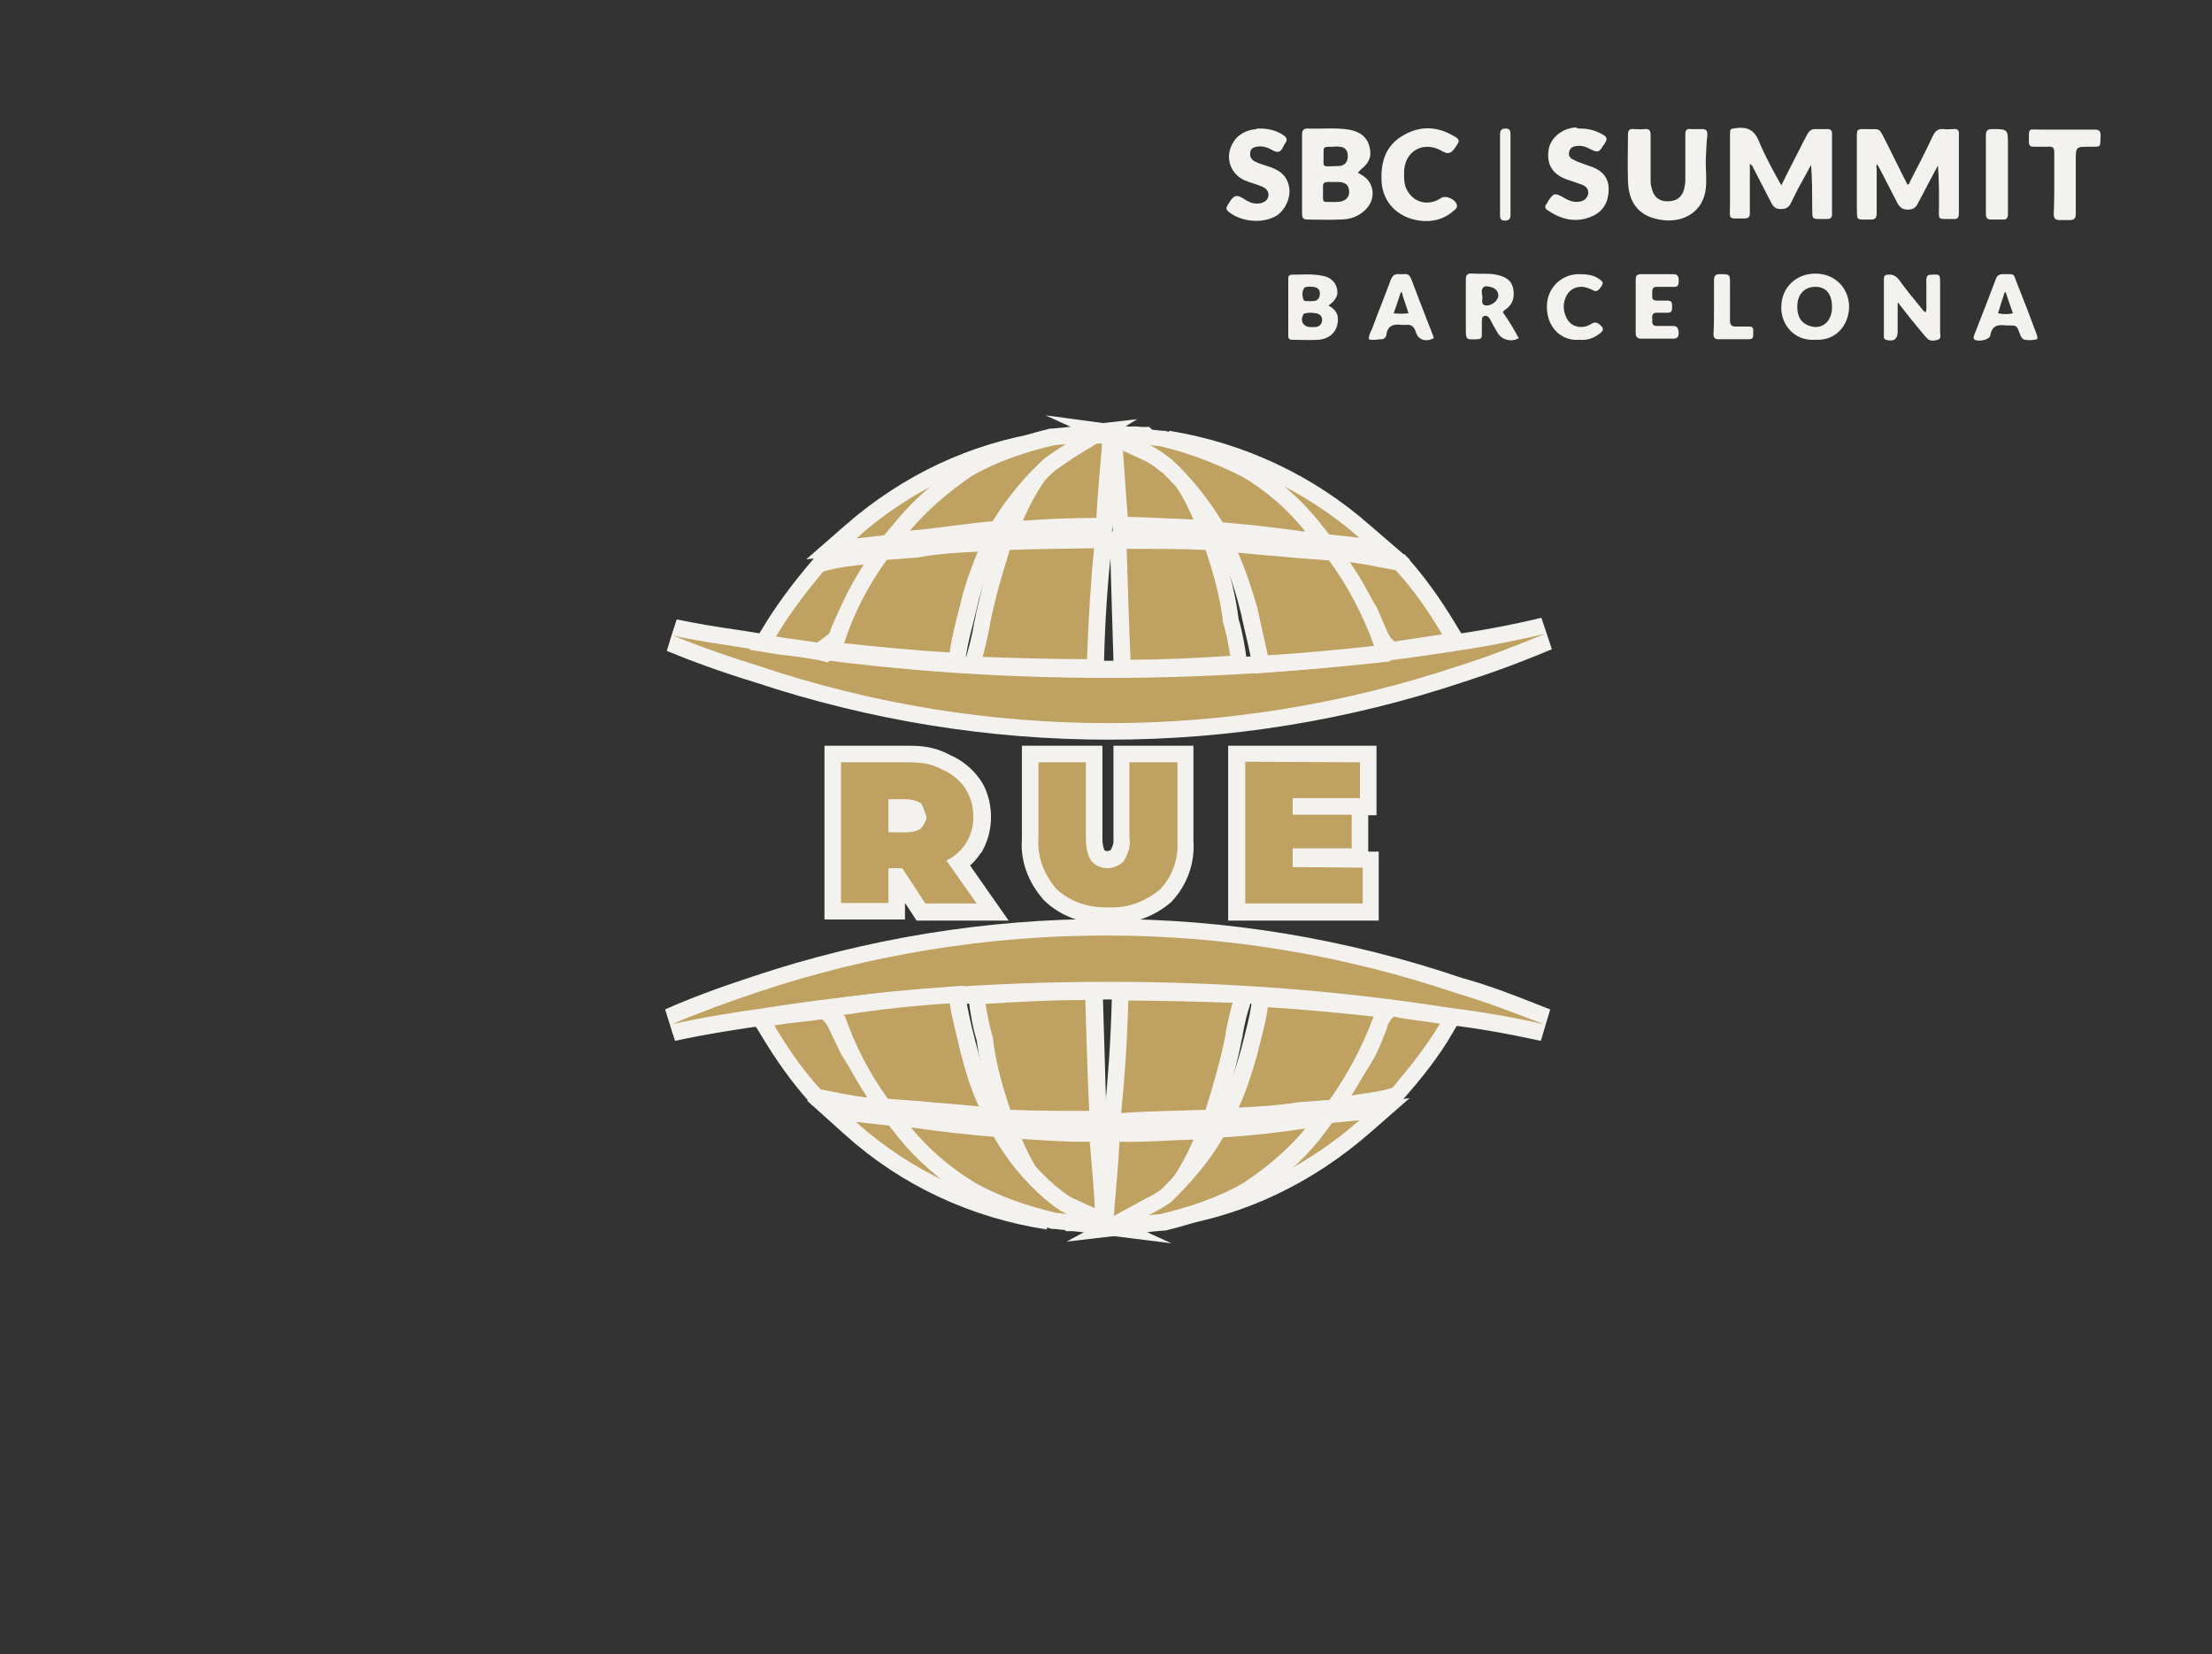 <?xml version="1.0" encoding="UTF-8"?>
<svg xmlns="http://www.w3.org/2000/svg" xmlns:xlink="http://www.w3.org/1999/xlink" version="1.1" id="Layer_1" x="0px" y="0px" viewBox="0 0 401.1 299.9" style="enable-background:new 0 0 401.1 299.9;" xml:space="preserve">
<rect x="0" y="0" width="401.1" height="299.9" fill="#333333" stroke="none"/>
<style type="text/css">
	.st0{fill:#BFA161;}
	.st1{fill:#F3F2EF;}
	.st2{fill:#BCBCB9;}
</style>
<g>
	<g>
		<g>
			<path class="st0" d="M201.1,132.5c-21.7,0-43.2-3.5-63.8-10.4c-6.1-1.9-11.3-3.8-15.9-5.7l0.9-2.8c3.4,0.8,7,1.3,10.5,1.9     c2.2,0.3,4.5,0.7,6.7,1.1c19.8,3.1,39.9,4.6,61.5,4.6c20.7,0,41.4-1.6,61.5-4.6c6.1-0.8,11.9-1.9,17.3-3.2l0.9,2.8     c-6.1,2.5-11.1,4.4-16.1,5.9C244.2,129.1,222.8,132.5,201.1,132.5z"></path>
			<path class="st1" d="M280.2,114.9c-5.4,2.2-10.5,4.2-15.9,5.9c-20.5,6.8-41.8,10.3-63.2,10.3s-42.7-3.4-63.3-10.3     c-5.2-1.6-10.7-3.5-15.8-5.6c5.6,1.3,11.6,1.9,17.2,3c20.4,3.2,40.9,4.7,61.8,4.7c20.6,0,41.2-1.5,61.8-4.7     C268.4,117.4,274.3,116.3,280.2,114.9 M279.5,112c-5.4,1.3-11.2,2.4-17.1,3.2l0,0l0,0c-20.1,3.1-40.7,4.6-61.3,4.6     c-21.5,0-41.5-1.5-61.3-4.6c-2.2-0.4-4.5-0.8-6.7-1.1c-3.5-0.5-7-1.1-10.4-1.8l-1.8,5.7c4.6,1.9,9.8,3.8,16,5.7     c20.8,6.9,42.4,10.4,64.2,10.4s43.4-3.5,64.1-10.4c5-1.6,10-3.4,16.2-6L279.5,112L279.5,112z"></path>
		</g>
	</g>
	<g>
		<g>
			<path class="st0" d="M154.3,96.4c10-8.8,22.2-14.6,35.3-16.5l0.5,3c-7.3,1.5-13.9,4.2-19.6,8.1c-2.6,1.6-5.2,4-7.8,6.9l-0.4,0.4     l-11.6,1.2L154.3,96.4z"></path>
			<path class="st1" d="M189.8,81.3c-7.1,1.5-14,4.2-20.1,8.4c-3,1.9-5.7,4.4-8.1,7.2l-6.3,0.7C165,88.9,177,83.2,189.8,81.3      M189.4,78.3c-13.4,2-25.8,7.9-36.1,16.9l-7.1,6.2l9.4-1l6.3-0.7l1.2-0.1l0.8-0.9c2.5-2.8,5-5.1,7.5-6.6l0,0l0,0     c5.6-3.8,12-6.5,19-7.9L189.4,78.3L189.4,78.3z"></path>
		</g>
	</g>
	<g>
		<g>
			<path class="st0" d="M184,93.8c2.2-5.2,5.4-10,9.6-14.2l0.4-0.4h0.6c0.8,0,1.6-0.1,2.4-0.1c0.9-0.1,1.8-0.1,2.7-0.1h1.5v1.5     c0,0.8-0.1,2.2-0.3,4.2c-0.2,2.3-0.5,5.5-0.7,9.4l-0.1,1.4h-1.8c-4.4,0-8.7,0.2-12.8,0.5l-2.4,0.1L184,93.8z"></path>
			<path class="st1" d="M199.8,80.4c0,1.7-0.6,6.3-1,13.5h-0.4c-4.4,0-8.8,0.2-12.9,0.5c2.1-5.1,5.3-9.7,9.3-13.7     C196.4,80.6,198.1,80.4,199.8,80.4 M202.8,77.4h-3c-1,0-1.9,0.1-2.8,0.1c-0.8,0.1-1.6,0.1-2.3,0.1h-1.2l-0.9,0.9     c-4.3,4.3-7.7,9.3-9.9,14.7l-1.8,4.4l4.8-0.3c4.1-0.2,8.4-0.5,12.7-0.5h0.4h2.8l0.2-2.8c0.2-3.9,0.5-7,0.7-9.3     c0.2-2.1,0.3-3.4,0.3-4.3V77.4L202.8,77.4z"></path>
		</g>
	</g>
	<g>
		<g>
			<path class="st0" d="M163.9,95.3c2.9-3.5,6.6-6.8,11.5-10.2l0.1-0.1c4.1-2.4,9-4.2,15.4-5.8h0.1l8.9-1l-5.7,3.5     c-1.1,0.7-2.6,1.6-3.8,2.6c-3.5,3.2-6.5,6.9-8.9,10.9l-0.4,0.7l-0.8,0.1c-2.5,0.2-5,0.5-7.5,0.9c-2.5,0.3-5,0.6-7.4,0.8l-3.6,0.3     L163.9,95.3z"></path>
			<path class="st1" d="M193.3,80.5c-1.3,0.8-2.7,1.7-4,2.7c-3.6,3.3-6.8,7.2-9.3,11.3c-4.9,0.4-10.1,1.3-15,1.7     c3.2-3.8,7-7,11.2-9.9c4.7-2.7,9.9-4.4,15-5.6L193.3,80.5 M206.2,76l-13.3,1.5l-2.1,0.2h-0.2h-0.2c-6.5,1.6-11.5,3.5-15.7,5.9     l-0.1,0.1l-0.1,0.1c-4.9,3.4-8.8,6.8-11.8,10.4l-4.6,5.5l7.1-0.6c2.5-0.2,5-0.5,7.5-0.9c2.5-0.3,5-0.6,7.5-0.8l1.5-0.1l0.8-1.3     c2.3-3.9,5.2-7.4,8.7-10.6c1.2-0.9,2.6-1.8,3.6-2.5L206.2,76L206.2,76z"></path>
		</g>
	</g>
	<g>
		<g>
			<path class="st0" d="M148.8,118.2c-1.7-0.4-3.6-0.6-5.3-0.9c-1-0.1-2-0.3-2.9-0.4l-2.2-0.3l1.1-1.9c2.3-3.9,5.3-8,8.8-12l0.3-0.3     l0.4-0.1c2.2-0.7,4.9-1.2,8.3-1.5l2.9-0.3l-1.7,3l-0.8,1.1c-1.4,2.1-2.8,4.1-3.8,6.1c-0.2,0.3-0.3,0.7-0.5,1.1     c-0.5,1-1,2.1-1.4,3.4c-0.4,1-1.1,2-1.7,2.6l-0.6,0.6L148.8,118.2z"></path>
			<path class="st1" d="M157.4,102.3l-0.2,0.4c-1.7,2.5-3.4,4.8-4.7,7.3c-0.7,1.5-1.5,2.9-2.1,4.8c-0.2,0.7-0.8,1.5-1.3,1.9     c-2.7-0.6-5.6-0.8-8.4-1.3c2.5-4.2,5.5-8.1,8.6-11.8C151.8,102.9,154.7,102.5,157.4,102.3 M162.8,98.8l-5.7,0.5     c-3.6,0.3-6.4,0.8-8.7,1.6l-0.8,0.3l-0.5,0.6c-3.5,4.1-6.5,8.2-8.9,12.2l-2.3,3.8l4.4,0.7c1,0.2,2,0.3,3,0.4     c1.8,0.2,3.6,0.5,5.2,0.8l1.6,0.4l1.2-1.2c0.7-0.7,1.6-1.9,2-3v-0.1v-0.1c0.3-1.1,0.8-2.1,1.3-3.1c0.2-0.4,0.4-0.8,0.6-1.2     c1-1.9,2.3-3.9,3.7-5.9l0.7-1.1l0.1-0.1l0.1-0.1l0.2-0.4L162.8,98.8L162.8,98.8z"></path>
		</g>
	</g>
	<g>
		<g>
			<path class="st0" d="M172.1,119.8c-5.7-0.4-12-0.9-19.2-1.7l-3.8-0.4l2.8-2.1c1.7-5,4.3-10.2,7.7-15l0.4-0.6h0.7     c1.5-0.1,2.8-0.2,3.8-0.3c0.8-0.1,1.3-0.1,1.6-0.1c3.2-0.5,6.4-0.7,9.6-0.9l3.8-0.3l-0.9,2.2c-1.5,3.8-2.5,6.9-3.1,9.4     c-0.2,0.7-0.3,1.4-0.5,2c-0.5,2.1-1.1,4.3-1.4,6.5l-0.2,1.4L172.1,119.8z"></path>
			<path class="st1" d="M177.3,100c-1.3,3.2-2.5,6.5-3.2,9.7c-0.7,2.7-1.5,5.6-1.9,8.6c-6.4-0.4-12.8-1-19.2-1.7     c0.2-0.2,0.2-0.2,0.2-0.4c1.7-5.2,4.4-10.3,7.6-14.7c2.7-0.2,5-0.4,5.5-0.4C169.9,100.4,173.6,100.2,177.3,100 M181.8,96.7     L177,97l-1.4,0.1c-3.1,0.2-6.4,0.4-9.6,0.9c-0.3,0-0.7,0.1-1.6,0.1c-1,0.1-2.3,0.2-3.8,0.3l-1.4,0.1l-0.8,1.2     c-3.4,4.8-6.1,9.9-7.8,15l-5.5,4.1l7.6,0.8c7.3,0.8,13.6,1.3,19.3,1.7l2.8,0.2l0.4-2.8c0.3-2.1,0.9-4.3,1.4-6.3     c0.2-0.7,0.3-1.3,0.5-2l0,0l0,0c0.5-2.5,1.5-5.5,3-9.2L181.8,96.7L181.8,96.7z"></path>
		</g>
	</g>
	<g>
		<g>
			<path class="st0" d="M216.3,95.8c-1.1,0-2.2-0.1-3.2-0.2c-3-0.1-5.8-0.3-8.6-0.3h-1.4l-0.1-1.4c-0.1-1.7-0.3-3.4-0.4-5.1     c-0.2-2.9-0.4-5.5-0.7-8.3l-0.2-1.6h1.7c0.6,0,1.3,0.1,1.9,0.1c0.6,0.1,1.2,0.1,1.8,0.1h0.6l0.4,0.4c4.1,4.1,7.5,9.1,9.6,14.2     l0.9,2.2L216.3,95.8z"></path>
			<path class="st1" d="M203.5,80.3c1.2,0,2.4,0.2,3.6,0.2c3.8,3.8,7.2,8.6,9.3,13.7c-4.1-0.2-8.1-0.4-11.9-0.5     C204.1,89.2,203.9,84.8,203.5,80.3 M203.5,77.3h-3.3l0.3,3.3c0.3,2.7,0.5,5.4,0.7,8.3c0.1,1.7,0.2,3.4,0.4,5.1l0.2,2.7h2.7     c2.7,0,5.5,0.2,8.5,0.3c1.1,0.1,2.2,0.1,3.3,0.2l4.7,0.2l-1.8-4.4c-2.2-5.2-5.7-10.5-9.9-14.7l-0.9-0.9h-1.2     c-0.5,0-1-0.1-1.6-0.1C204.8,77.4,204.2,77.3,203.5,77.3L203.5,77.3z"></path>
		</g>
	</g>
	<g>
		<g>
			<path class="st0" d="M251.9,117.4c-0.8-0.6-1.4-1.4-1.8-2.4c-0.3-0.7-0.6-1.5-1-2.2c-0.3-0.7-0.6-1.4-0.9-2.1     c-1.5-2.5-2.9-4.7-4.5-7.1c-0.6-0.7-0.6-1.4-0.6-1.8v-1.7l1.7,0.3c1.9,0.3,3.8,0.6,5.6,1c1,0.2,1.9,0.3,2.8,0.5l0.5,0.1l0.3,0.4     c3,3.3,5.6,6.9,8.5,11.8l1.1,1.9l-11.4,1.7L251.9,117.4z"></path>
			<path class="st1" d="M244.7,101.9c2.9,0.4,5.9,1,8.4,1.5c3.3,3.6,5.9,7.4,8.4,11.6l-8.6,1.3c-0.6-0.4-1-1-1.3-1.7     c-0.7-1.5-1.3-3-1.9-4.4c-1.5-2.5-3-4.8-4.7-7.3C244.7,102.5,244.7,102.1,244.7,101.9 M241.7,98.4v3.5c0,0.4,0,1.6,0.9,2.7     c1.6,2.3,2.9,4.5,4.4,6.9c0.3,0.7,0.6,1.3,0.9,2c0.3,0.7,0.6,1.5,1,2.2c0.5,1.2,1.3,2.3,2.3,3l1,0.7l1.2-0.2l8.6-1.3l4.4-0.7     l-2.3-3.8c-3-5-5.7-8.7-8.7-12.1l-0.7-0.8l-1-0.2c-0.9-0.1-1.8-0.3-2.7-0.5c-1.8-0.3-3.8-0.7-5.7-1L241.7,98.4L241.7,98.4z"></path>
		</g>
	</g>
	<g>
		<g>
			<path class="st0" d="M239.5,98.3l-0.4-0.4c-2.8-3-5.3-5.3-7.8-6.9c-6.3-4.2-13.1-7-20.1-8.4l0.5-3c13.3,2.2,25.7,8,35.8,16.8     l3.6,3.1L239.5,98.3z"></path>
			<path class="st1" d="M211.5,81.1c13,2.1,25.2,7.8,35,16.4l-6.3-0.7c-2.5-2.7-5.2-5.3-8.1-7.2C225.8,85.5,218.9,82.5,211.5,81.1      M212,78.1l-1.1,5.9c6.8,1.4,13.4,4.1,19.5,8.2c2.4,1.6,4.9,3.7,7.6,6.7l0.8,0.8l1.1,0.1l6.3,0.7l9.5,1l-7.2-6.2     C238.2,86.2,225.6,80.3,212,78.1L212,78.1z"></path>
		</g>
	</g>
	<g>
		<g>
			<path class="st0" d="M236.6,97.9c-5.2-0.7-10.4-1.3-14.9-1.7l-0.8-0.1l-0.4-0.6c-2.5-4.1-5.4-7.7-8.8-11     c-0.3-0.2-0.6-0.4-0.8-0.6c-1-0.8-2-1.5-3-1.9l-8.9-4.1l11.7,1.5h0.1c5.3,1.3,10.6,3.3,15.3,5.8c4.7,2.9,8.7,6.4,11.8,10.3     l2.3,2.9L236.6,97.9z"></path>
			<path class="st1" d="M208.5,80.7l1.9,0.2c5.1,1.2,10.3,3.2,15,5.6c4.2,2.5,8.2,5.9,11.3,9.9c-4.9-0.7-10.1-1.3-15-1.7     c-2.7-4.4-5.7-8.1-9.1-11.3C211.3,82.4,210,81.4,208.5,80.7 M189.6,75.3l17.7,8.1c0.9,0.4,1.8,1,2.8,1.8c0.2,0.2,0.5,0.4,0.7,0.5     c3.2,3.1,6,6.6,8.5,10.6l0.8,1.3l1.5,0.1c4.5,0.4,9.6,1,14.8,1.7l7.4,1l-4.6-5.8c-3.2-4-7.4-7.7-12.1-10.6H227h-0.1     c-4.8-2.6-10.3-4.6-15.7-5.9H211h-0.2l-1.9-0.2L189.6,75.3L189.6,75.3z"></path>
		</g>
	</g>
	<g>
		<g>
			<path class="st0" d="M203.5,121.1l-0.1-1.4c-0.1-3.2-0.2-6.5-0.3-9.8c-0.1-3.5-0.2-6.9-0.3-10.3l-0.1-1.6h1.6c5,0,9.7,0,14.4,0.2     l1,0.1l0.3,1c1.8,5.3,2.8,9.4,3.3,13.4c0.4,1.2,1,3.8,1.3,6l0.2,1.6l-1.6,0.1c-6.6,0.5-12.4,0.7-18.2,0.7L203.5,121.1     L203.5,121.1z"></path>
			<path class="st1" d="M204.3,99.5c5,0,9.6,0,14.3,0.2c1.5,4.4,2.7,8.8,3.2,13.3c0.2,0.4,0.8,2.9,1.3,5.9c-6.1,0.4-12,0.7-18.1,0.7     C204.7,112.9,204.5,106,204.3,99.5 M204.3,96.5h-3.1l0.1,3.1c0.1,3.4,0.2,6.8,0.3,10.3c0.1,3.3,0.2,6.6,0.3,9.8l0.1,2.9h2.9     c5.9,0,11.7-0.2,18.3-0.7l3.2-0.2l-0.5-3.2c0-0.2-0.6-4.1-1.3-6.2c-0.5-4.1-1.5-8.3-3.3-13.6l-0.7-1.9l-2-0.1     C214,96.5,209.3,96.5,204.3,96.5L204.3,96.5z"></path>
		</g>
	</g>
	<g>
		<g>
			<path class="st0" d="M197.2,121c-5.4,0-11.4-0.1-19-0.4l-1.9-0.1l0.5-1.8c0.8-3,1.2-5.2,1.2-5.5v-0.1v-0.2     c0.8-4.1,2-8.5,3.7-13.6l0.3-1h1c3.4-0.2,6.8-0.2,10.3-0.3c1.7,0,3.3-0.1,5-0.1h1.7l-0.2,1.7c-0.6,5.5-1,12.2-1.3,20v1.5     L197.2,121L197.2,121z"></path>
			<path class="st1" d="M198.4,99.4c-0.6,5.6-1,12.5-1.3,20.1c-6.1,0-12.6-0.2-18.9-0.4c0.8-3.2,1.3-5.5,1.3-5.9     c0.9-4.6,2.2-9,3.6-13.5C188.2,99.5,193.2,99.5,198.4,99.4 M201.8,96.3l-3.4,0.1c-1.7,0-3.4,0.1-5,0.1c-3.4,0.1-6.8,0.1-10.3,0.3     l-2.1,0.1l-0.6,2c-1.7,5.2-2.9,9.6-3.7,13.8l-0.1,0.3v0.2c-0.1,0.5-0.4,2.4-1.2,5.2l-1,3.6l3.8,0.1c7.6,0.3,13.6,0.4,19,0.4h2.9     l0.1-2.9c0.2-7.8,0.7-14.4,1.3-19.9L201.8,96.3L201.8,96.3z"></path>
		</g>
	</g>
	<g>
		<g>
			<path class="st0" d="M228.4,119.2c-0.2-1-0.4-1.9-0.6-2.9c-0.4-2-0.9-3.9-1.3-5.7c-0.7-2.8-1.8-6.4-3.3-9.8l-1.1-2.4l2.6,0.3     c1.5,0.1,2.9,0.3,4.4,0.4c2.1,0.2,4.3,0.4,6.5,0.6c0.5,0,1.5,0.1,3.1,0.2l3.1,0.3l0.4,0.6c3.6,5,6.3,10,8.3,15.7l0.1,0.2v1.9     l-1.3,0.1c-7.4,0.8-13.6,1.3-19.2,1.7l-1.3,0.1L228.4,119.2z"></path>
			<path class="st1" d="M224.5,100.2c3.6,0.4,7.3,0.6,11,1c0.6,0,2.5,0.2,5.5,0.4c3.2,4.4,5.9,9.3,8.1,15.3v0.2     c-6.4,0.7-12.8,1.3-19.2,1.7c-0.7-3-1.3-5.9-1.9-8.6C227,106.8,225.9,103.4,224.5,100.2 M219.6,96.7l2.2,4.8     c1.5,3.2,2.5,6.8,3.2,9.6c0.4,1.8,0.8,3.7,1.3,5.7c0.2,0.9,0.4,1.9,0.6,2.8l0.6,2.5l2.6-0.2c5.6-0.4,11.9-0.9,19.3-1.7l2.7-0.3     v-2.7V117v-0.5l-0.2-0.5c-2.1-5.8-4.7-10.9-8.5-16l-0.8-1.1l-1.4-0.1c-0.9-0.1-1.7-0.1-2.4-0.2c-1.7-0.1-2.6-0.2-3.1-0.2     c-2.2-0.2-4.4-0.4-6.5-0.6c-1.5-0.1-2.9-0.3-4.4-0.4L219.6,96.7L219.6,96.7z"></path>
		</g>
	</g>
	<g>
		<g>
			<path class="st0" d="M121.2,184.4c4.4-1.9,9.5-3.8,15.9-5.9c20.6-6.8,41.9-10.3,63.5-10.3c21.8,0,43.4,3.6,64.1,10.6     c4.6,1.3,9.2,3.1,14,5l1.8,0.7l-0.9,2.9c-5.6-1.3-11.5-2.3-17.1-2.9c-19.9-3.1-40-4.7-61.6-4.7c-21.1,0-41.3,1.5-61.8,4.7     c-4.8,0.7-11,1.6-17.1,3L121.2,184.4z"></path>
			<path class="st1" d="M200.6,169.6c21.5,0,43,3.5,63.6,10.5c5.2,1.5,10.3,3.5,15.8,5.6c-5.6-1.3-11.6-2.3-17.2-3     c-20.4-3.2-40.9-4.7-61.8-4.7s-41.4,1.5-62,4.7c-5.6,0.8-11.5,1.7-17.2,3c5.2-2.2,10.7-4.2,15.8-5.9     C158,173,179.3,169.6,200.6,169.6 M200.6,166.6L200.6,166.6c-21.7,0-43.3,3.5-64,10.4c-6.4,2.1-11.5,4-16,6l1.8,5.7     c6-1.3,12-2.2,17-2.9c20.4-3.1,40.6-4.6,61.6-4.6c21.5,0,41.5,1.5,61.3,4.6h0.1h0.1c5.5,0.6,11.3,1.7,16.9,2.9l1.7-5.7l-1.8-0.7     c-4.8-1.9-9.4-3.7-14.2-5C244.2,170.2,222.5,166.6,200.6,166.6L200.6,166.6z"></path>
		</g>
	</g>
	<g>
		<g>
			<path class="st0" d="M211.7,218c7.3-1.5,13.9-4.2,19.6-8.1c2.8-1.9,5.4-4.3,7.8-7.1l0.4-0.5l11.6-1.2l-3.5,3.1     c-10.2,9-22.5,14.8-35.3,16.8L211.7,218z"></path>
			<path class="st1" d="M246.5,203.1c-9.8,8.6-21.8,14.5-34.5,16.4c7.1-1.5,14-4.2,20.1-8.4c2.9-1.9,5.6-4.4,8.1-7.4L246.5,203.1      M255.6,199.1l-9.4,1l-6.3,0.7l-1.2,0.1l-0.8,0.9c-2.3,2.8-4.8,5-7.5,6.8c-5.6,3.8-12,6.5-19.1,7.9l1.1,5.9     c13.2-2,25.6-7.9,36.1-17.1L255.6,199.1L255.6,199.1z"></path>
		</g>
	</g>
	<g>
		<g>
			<path class="st0" d="M200.5,222v-1.5c0-0.8,0.1-2.2,0.3-4.2c0.2-2.3,0.5-5.5,0.7-9.4l0.1-1.4h1.8c2.7,0,5.4-0.1,8.1-0.3     c1.6-0.1,3.3-0.2,4.8-0.2l2.3-0.1l-0.9,2.1c-2.2,5.2-5.4,10-9.6,14.2l-0.4,0.4l-0.5,0.1c-1.8,0.3-3.6,0.3-5.3,0.3L200.5,222     L200.5,222z"></path>
			<path class="st1" d="M216.4,206.6c-2.1,5.1-5.3,9.7-9.3,13.7c-1.7,0.2-3.4,0.2-5.1,0.2c0-1.7,0.6-6.3,1-13.5h0.4     C207.9,207.1,212.3,206.7,216.4,206.6 M220.9,203.5l-4.6,0.1c-1.6,0-3.2,0.1-4.8,0.2c-2.6,0.1-5.3,0.3-8,0.3H203h-2.8l-0.2,2.8     c-0.2,3.9-0.5,7-0.7,9.3c-0.2,2.1-0.3,3.4-0.3,4.3v3h3c1.8,0,3.6,0,5.5-0.3l1-0.1l0.7-0.7c4.3-4.3,7.7-9.3,9.9-14.7L220.9,203.5     L220.9,203.5z"></path>
		</g>
	</g>
	<g>
		<g>
			<path class="st0" d="M207.6,219c0.3-0.2,0.6-0.3,0.9-0.5c1.1-0.6,2.1-1.1,3-1.8c3-2.9,6.4-6.5,9-11.2l0.4-0.7l0.8-0.1     c4.5-0.4,9.3-0.9,14.9-1.7l3.7-0.5l-2.3,2.9c-2.9,3.6-6.7,7-11.7,10.2c-4.2,2.4-9.1,4.3-15.4,5.8h-0.1l-9.9,1.1L207.6,219z"></path>
			<path class="st1" d="M236.7,204.6c-3.2,3.9-7.2,7.2-11.3,9.9c-4.7,2.7-9.9,4.4-15,5.6l-2.1,0.2c1.5-0.8,2.9-1.5,4.2-2.5     c3.6-3.6,6.8-7.2,9.3-11.6C226.9,205.9,231.9,205.3,236.7,204.6 M243.8,200.6l-7.4,1c-5.5,0.8-10.4,1.3-14.8,1.7l-1.6,0.1     l-0.8,1.4c-2.5,4.5-5.8,8-8.6,10.8c-0.8,0.6-1.6,1.1-2.7,1.6c-0.3,0.2-0.6,0.3-0.9,0.5l-13.6,7.4l15.4-1.8l2.1-0.2h0.2h0.2     c6.5-1.6,11.5-3.5,15.7-5.9h0.1h0.1c5.1-3.3,9-6.8,12-10.5L243.8,200.6L243.8,200.6z"></path>
		</g>
	</g>
	<g>
		<g>
			<path class="st0" d="M243.7,197.3l0.6-0.9c1.4-2.1,2.8-4.1,3.9-6.1c0.6-1.2,1.2-2.7,1.8-4.4c0.3-0.9,1.1-1.9,1.6-2.5l0.6-0.6     l0.8,0.2c1.7,0.4,3.6,0.6,5.3,0.9c1,0.1,2,0.3,2.9,0.4l2.2,0.3l-1.1,1.9c-2.7,4.6-5.9,8.5-8.8,11.8l-0.3,0.3l-0.4,0.1     c-1.9,0.6-4.1,0.9-6.2,1.2c-0.7,0.1-1.4,0.2-2,0.3l-4.5,0.7L243.7,197.3z"></path>
			<path class="st1" d="M252.7,184.3c2.7,0.6,5.6,0.8,8.4,1.3c-2.5,4.2-5.5,7.9-8.6,11.6c-2.4,0.8-5.3,1-8,1.5l0.4-0.4     c1.7-2.5,3.4-4.8,4.7-7.3c0.7-1.5,1.3-3,1.9-4.6C251.6,185.6,252.2,184.8,252.7,184.3 M251.7,181.1l-1.2,1.2     c-0.7,0.7-1.6,1.9-2,3c-0.6,1.7-1.2,3.1-1.8,4.3c-1,1.9-2.3,3.9-3.7,5.9l-0.6,0.8l-0.2,0.2l-6.5,6.5l9.1-1.4     c0.7-0.1,1.3-0.2,2-0.3c2.2-0.3,4.4-0.6,6.5-1.3l0.8-0.3l0.5-0.6c2.9-3.3,6.2-7.3,8.9-12l2.2-3.8l-4.4-0.7c-1-0.2-2-0.3-3-0.4     c-1.8-0.2-3.6-0.5-5.2-0.8L251.7,181.1L251.7,181.1z"></path>
		</g>
	</g>
	<g>
		<g>
			<path class="st0" d="M223.2,200.3c1.4-3.1,2.4-6.4,3.3-9.5c0.1-0.6,0.3-1.2,0.5-1.9c0.5-2.1,1.1-4.3,1.4-6.5l0.2-1.4l1.4,0.1     c5.7,0.4,12,0.9,19.2,1.7l2.3,0.2l-1.3,2.3c-2,5.2-4.7,10.4-8,15l-0.4,0.6h-0.7c-1.5,0.1-2.8,0.2-3.8,0.3     c-0.8,0.1-1.3,0.1-1.6,0.1c-3.2,0.5-6.4,0.7-9.6,0.9l-3.9,0.3L223.2,200.3z"></path>
			<path class="st1" d="M229.9,182.6c6.4,0.4,12.8,1,19.2,1.7l-0.2,0.4c-1.9,5.2-4.7,10.3-7.8,14.7c-2.7,0.2-5,0.4-5.5,0.4     c-3.6,0.6-7.3,0.8-11,1c1.5-3.2,2.5-6.6,3.4-9.7C228.6,188.5,229.5,185.6,229.9,182.6 M227.3,179.4l-0.4,2.8     c-0.3,2.1-0.9,4.3-1.4,6.3c-0.2,0.6-0.3,1.3-0.5,1.9c-0.9,3.2-1.9,6.3-3.2,9.2l-2.1,4.6l5-0.3l1.4-0.1c3.1-0.2,6.4-0.4,9.6-0.9     c0.3,0,0.7-0.1,1.6-0.1c1-0.1,2.3-0.2,3.8-0.3l1.4-0.1l0.8-1.2c3.3-4.6,6.1-9.9,8.1-15.2l0.1-0.2l2.3-4l-4.6-0.5     c-7.3-0.8-13.6-1.3-19.3-1.7L227.3,179.4L227.3,179.4z"></path>
		</g>
	</g>
	<g>
		<g>
			<path class="st0" d="M198.5,221.9c-0.9,0-1.6-0.1-2.3-0.1c-0.6-0.1-1.1-0.1-1.7-0.1h-0.6l-0.4-0.4c-4.1-4.1-7.5-9.1-9.6-14.2     l-0.9-2.2l2.4,0.1c0.9,0,1.7,0.1,2.6,0.2c2.7,0.2,5.5,0.3,8,0.3c0.5,0,1,0,1.5,0h1.4l0.1,1.4c0.1,1.4,0.2,2.7,0.3,4     c0.3,3.3,0.5,6.3,0.7,9.5l0.1,1.6h-1.6V221.9z"></path>
			<path class="st1" d="M185.3,206.5c3.6,0.2,7.3,0.5,10.7,0.5c0.5,0,1.1,0,1.6,0c0.4,4.6,0.8,9,1,13.5c-1.5,0-2.7-0.2-4-0.2     C190.7,216.4,187.4,211.6,185.3,206.5 M180.7,203.2l1.8,4.4c2.2,5.2,5.7,10.5,9.9,14.7l0.9,0.9h1.2c0.5,0,1,0,1.5,0.1     c0.7,0.1,1.5,0.1,2.5,0.1h3.2l-0.2-3.2c-0.2-3.2-0.4-6.3-0.7-9.5c-0.1-1.3-0.2-2.7-0.3-4l-0.2-2.9l-2.9,0.1c-0.5,0-1,0-1.5,0     c-2.5,0-5.1-0.2-7.9-0.3c-0.9-0.1-1.7-0.1-2.6-0.2L180.7,203.2L180.7,203.2z"></path>
		</g>
	</g>
	<g>
		<g>
			<path class="st0" d="M156.9,200.6c-1.9-0.3-3.8-0.6-5.6-1c-1-0.2-1.9-0.3-2.8-0.5L148,199l-0.3-0.4c-3-3.3-5.6-6.9-8.5-11.8     l-1.1-1.8l2.1-0.4c1.9-0.4,3.8-0.6,5.7-0.9c1-0.1,2-0.3,3-0.4l0.6-0.1l0.5,0.3c0.8,0.6,1.4,1.4,1.8,2.4c0.3,0.7,0.7,1.4,1,2.1     c0.4,0.7,0.7,1.5,1,2.2c1.5,2.5,2.9,4.8,4.6,7.2l0.3,0.4v0.5c0,0.2,0,0.4,0,0.6l0.3,2L156.9,200.6z"></path>
			<path class="st1" d="M149,184.8c0.6,0.4,1,1,1.3,1.7c0.7,1.5,1.5,3,2.1,4.4c1.5,2.5,3,4.8,4.7,7.3c0,0.2,0,0.5,0.1,0.8     c-2.9-0.4-5.9-1-8.4-1.5c-3.3-3.6-5.9-7.4-8.4-11.6C143.4,185.4,146.3,185.2,149,184.8 M149.8,181.6l-1.2,0.2     c-1,0.1-1.9,0.3-3,0.4c-1.9,0.2-3.8,0.5-5.8,0.9l-4.1,0.8l2.2,3.6c3,5,5.7,8.7,8.7,12.1l0.7,0.8l1,0.2c0.9,0.1,1.8,0.3,2.7,0.5     c1.8,0.3,3.8,0.7,5.7,1l4.1,0.6l-0.7-4.1c0-0.1,0-0.2,0-0.4v-0.9l-0.5-0.8c-1.6-2.4-3-4.6-4.5-7.1c-0.3-0.7-0.7-1.4-1-2.1     c-0.3-0.7-0.7-1.4-1-2c-0.5-1.2-1.3-2.3-2.3-3L149.8,181.6L149.8,181.6z"></path>
		</g>
	</g>
	<g>
		<g>
			<path class="st0" d="M190,221.4c-13.4-2-25.8-7.8-35.8-16.8l-3.5-3.1l11.5,1.2l0.4,0.4c2.7,2.8,5.3,5.1,7.9,7     c6.2,4.1,13,7,20,8.4L190,221.4z"></path>
			<path class="st1" d="M155.2,203.4l6.3,0.7c2.5,2.6,5.2,5.1,8.1,7.2c6.3,4.2,13.3,7.2,20.6,8.6     C177.3,217.9,165.1,212.3,155.2,203.4 M146.3,199.5l6.9,6.2c10.2,9.2,22.9,15.1,36.6,17.2l1-5.9c-6.8-1.4-13.4-4.1-19.5-8.1     c-2.5-1.8-5.1-4-7.6-6.7l-0.8-0.8l-1.1-0.1l-6.3-0.7L146.3,199.5L146.3,199.5z"></path>
		</g>
	</g>
	<g>
		<g>
			<path class="st0" d="M191.2,221.3L191.2,221.3c-6.3-1.5-11.3-3.4-15.5-5.8c-4.6-2.8-8.7-6.4-11.8-10.2l-2.3-2.9l3.7,0.5     c5.2,0.7,10.4,1.3,14.9,1.7l0.8,0.1l0.4,0.7c2.3,4.1,5.3,7.8,8.9,10.9c1.2,1,2.4,1.9,3.6,2.5l8.9,4.1L191.2,221.3z"></path>
			<path class="st1" d="M165.2,204.4c4.9,0.7,10.1,1.3,15,1.7c2.5,4.4,5.7,8.2,9.3,11.3c1.3,1,2.5,2.1,4,2.7l-1.9-0.2     c-5.1-1.2-10.3-2.9-15-5.6C172.4,211.7,168.4,208.4,165.2,204.4 M158.3,200.4l4.6,5.8c3.2,4,7.4,7.7,12.1,10.6l0,0l0,0     c4.3,2.5,9.5,4.5,15.8,6h0.2h0.2l1.9,0.2l19.3,2.4l-17.7-8.1c-1.1-0.5-2.2-1.4-3.3-2.3c-3.5-3-6.4-6.5-8.6-10.5l-0.8-1.4     l-1.6-0.1c-4.5-0.4-9.6-1-14.8-1.7L158.3,200.4L158.3,200.4z"></path>
		</g>
	</g>
	<g>
		<g>
			<path class="st0" d="M197.5,202.9c-4.8,0-9.7,0-14.4-0.2l-1-0.1l-0.3-1c-1.3-4-2.7-8.7-3.3-13.4c-0.4-1.1-1-3.8-1.3-6l-0.2-1.6     l1.6-0.1c6.6-0.5,12.4-0.7,18.2-0.7h1.4l0.1,1.4c0.1,3.2,0.2,6.5,0.3,9.8c0.1,3.5,0.2,6.9,0.3,10.3l0.1,1.6H197.5z"></path>
			<path class="st1" d="M196.8,181.3c0.2,6.7,0.4,13.6,0.7,20.1c-4.8,0-9.6,0-14.3-0.2c-1.5-4.4-2.7-8.8-3.2-13.3     c-0.2-0.4-0.8-2.9-1.3-5.9C184.8,181.6,190.7,181.3,196.8,181.3 M199.7,178.3h-2.9c-5.9,0-11.7,0.2-18.3,0.7l-3.2,0.2l0.5,3.2     c0,0.2,0.6,4.1,1.3,6.2c0.6,4.8,2,9.5,3.3,13.6l0.6,2l2.1,0.1c4.7,0.2,9.7,0.2,14.5,0.2h3.1l-0.1-3.1c-0.1-3.4-0.2-6.8-0.3-10.3     c-0.1-3.3-0.2-6.6-0.3-9.8L199.7,178.3L199.7,178.3z"></path>
		</g>
	</g>
	<g>
		<g>
			<path class="st0" d="M201.8,201.7c0.6-5.8,1-12.6,1.3-20.3v-1.5h1.5c5.3,0,11.5,0.1,19,0.4l1.9,0.1l-0.5,1.8     c-0.8,2.9-1.2,5.2-1.2,5.5v0.1v0.2c-0.8,4.2-2,8.5-3.7,13.6l-0.3,1l-1,0.1c-2,0.1-4.1,0.2-6.2,0.2c-3,0.1-6,0.2-9.1,0.4l-1.8,0.1     L201.8,201.7z"></path>
			<path class="st1" d="M204.6,181.4c6.1,0,12.6,0.2,18.9,0.4c-0.8,2.9-1.3,5.5-1.3,5.9c-0.9,4.6-2.2,9-3.6,13.5     c-4.8,0.2-10.1,0.2-15.3,0.6C203.9,195.9,204.4,189,204.6,181.4 M204.6,178.4h-2.9l-0.1,2.9c-0.2,7.6-0.7,14.4-1.3,20.2L200,205     l3.6-0.2c3-0.2,6.1-0.3,9-0.4c2.1-0.1,4.2-0.1,6.2-0.2l2.1-0.1l0.6-2c1.7-5.2,2.9-9.6,3.7-13.8l0.1-0.3v-0.2     c0.1-0.5,0.4-2.6,1.2-5.1l1.1-3.7l-3.8-0.1C216.1,178.6,210,178.4,204.6,178.4L204.6,178.4z"></path>
		</g>
	</g>
	<g>
		<g>
			<path class="st0" d="M177.4,202.1c-1.5-0.1-2.9-0.3-4.4-0.4c-2.1-0.2-4.4-0.4-6.5-0.6c-0.5,0-1.5-0.1-3.1-0.2l-3-0.3l-0.4-0.5     c-3.3-4.4-6-9.6-7.9-14.9c-0.3-0.3-0.5-0.7-0.5-1.2v-1.3l1.3-0.2c5.8-0.8,12.1-1.5,19.3-2l1.4-0.1l0.2,1.3c0.4,2.3,1,4.6,1.5,6.9     l0.4,1.6c0.7,2.8,1.8,6.4,3.3,9.8l1.1,2.4L177.4,202.1z"></path>
			<path class="st1" d="M172.2,181.9c0.5,3,1.3,5.9,1.9,8.6c0.9,3.5,1.9,6.9,3.4,10.1c-3.6-0.4-7.3-0.6-11-1c-0.6,0-2.5-0.2-5.5-0.4     c-3.2-4.4-5.9-9.5-7.8-15c-0.2,0-0.2-0.2-0.2-0.2C159.4,183,165.9,182.3,172.2,181.9 M174.7,178.7l-2.7,0.2     c-7.2,0.5-13.5,1.1-19.4,2l-2.6,0.4v2.6c0,0.7,0.2,1.4,0.7,2c1.9,5.4,4.7,10.6,8,15.1l0.8,1.1l1.4,0.1c0.9,0.1,1.7,0.1,2.4,0.2     c1.7,0.1,2.6,0.2,3.1,0.2c2.2,0.2,4.4,0.4,6.5,0.6c1.5,0.1,2.9,0.3,4.4,0.4l5.2,0.5l-2.2-4.8c-1.5-3.2-2.5-6.8-3.2-9.6     c-0.1-0.5-0.3-1-0.4-1.6c-0.6-2.2-1.1-4.5-1.5-6.8L174.7,178.7L174.7,178.7z"></path>
		</g>
	</g>
	<g>
		<g>
			<path class="st0" d="M166.9,165.2l-4.2-6.4h-0.2v6.3H151v-28.5h13.7c1.9,0,4.4,0.2,6.8,1.4c1.8,0.7,3.5,2.1,4.8,3.9     c1.1,1.6,1.7,3.7,1.7,6c0,2-0.5,3.9-1.5,5.6l-0.1,0.1c-0.8,1.2-1.7,2.1-2.7,2.8l6.2,8.8L166.9,165.2L166.9,165.2z M164.2,149.4     c0.6,0,1.2-0.1,1.8-0.4c0.2-0.2,0.3-0.6,0.4-0.8c-0.2-0.6-0.4-1.2-0.6-1.6c-0.4-0.2-0.9-0.3-1.6-0.3h-1.7v3h1.7V149.4z"></path>
			<path class="st1" d="M164.7,138.2c2.1,0,4.2,0.2,6.1,1.3c1.7,0.7,3.2,1.9,4.2,3.4s1.5,3.4,1.5,5.1s-0.4,3.4-1.3,4.8     c-1,1.5-2.1,2.5-3.6,3.2l5.5,7.8h-9.3l-4.2-6.4h-2.5v6.3h-8.6v-25.5L164.7,138.2 M161.1,150.9h3.2c1,0,1.9-0.2,2.7-0.7     c0.4-0.4,1-1.5,1-2.1c-0.4-1.1-0.6-1.9-1-2.5c-0.7-0.4-1.7-0.7-2.7-0.7h-3.2V150.9 M164.7,135.2h-12.2h-3v3v25.5v3h3h8.6h3v-3     l0,0l1.2,1.8l0.9,1.4h1.6h9.3h5.8l-3.3-4.7l-3.7-5.3c0.7-0.6,1.3-1.3,1.9-2.2l0.1-0.1l0.1-0.1c1.1-1.9,1.7-4.1,1.7-6.4     c0-1.5-0.3-4.4-2-6.8c-1.4-2-3.3-3.5-5.4-4.4C169.4,135.3,166.8,135.2,164.7,135.2L164.7,135.2z M164.1,147.9h0.2l0,0l0,0H164.1     L164.1,147.9L164.1,147.9z"></path>
		</g>
	</g>
	<g>
		<g>
			<path class="st0" d="M201.9,166c-0.3,0-0.6,0-0.8,0s-0.5,0-0.7,0c-3.8,0-7.3-1.3-9.9-3.8l-0.1-0.1l-0.1-0.1     c-2.5-2.9-3.8-6.4-3.5-9.9v-15.6h11.6v15.2c0,1.4,0.2,2.5,0.7,3.3c0.4,0.5,1,0.7,1.7,0.7c0.6,0,1.3-0.2,1.8-0.7l0,0     c0.5-1,0.9-2.1,0.8-3v-0.1v-15.3H215v15.8c0.2,3.6-1.1,7.2-3.5,9.9l-0.1,0.1l-0.1,0.1C208.6,164.7,205.2,166,201.9,166z"></path>
			<path class="st1" d="M213.5,138.2v14.3c0.2,3.4-1,6.5-3.2,8.8c-2.3,1.9-5.3,3.2-8.4,3.2c-0.3,0-0.6,0-0.8,0s-0.5,0-0.7,0     c-3.4,0-6.6-1.2-8.9-3.4c-2.1-2.5-3.4-5.6-3.2-8.8v-14.1h8.6v13.7c0,1.5,0.2,3,1,4.2c0.8,0.9,1.8,1.3,2.9,1.3c1,0,2-0.4,2.8-1.1     l0.2-0.2c0.7-1.3,1.3-2.7,1-4.2v-13.7H213.5 M216.5,135.2h-3h-8.6h-3v3v13.7v0.2v0.2c0.1,0.5-0.2,1.3-0.5,1.8     c-0.2,0.1-0.4,0.2-0.6,0.2c-0.2,0-0.4-0.1-0.5-0.1c-0.3-0.6-0.4-1.4-0.4-2.3v-13.7v-3h-3h-8.6h-3v3v14c-0.3,3.8,1.1,7.7,3.9,10.9     l0.1,0.1l0.1,0.1c2.8,2.7,6.7,4.2,10.9,4.2c0.2,0,0.5,0,0.7,0c0.3,0,0.6,0,0.9,0c3.7,0,7.5-1.4,10.4-3.9l0.1-0.1l0.1-0.1     c2.8-3,4.2-7,3.9-11v-14.2v-3H216.5z"></path>
		</g>
	</g>
	<g>
		<g>
			<polygon class="st0" points="224.3,165.4 224.3,136.7 248.1,136.7 248.1,146.2 246.6,146.2 246.6,155.3 235.9,155.3 235.9,155.7      248.5,155.8 248.5,165.4    "></polygon>
			<path class="st1" d="M246.6,138.2v6.5h-12.2v3h10.7v6.1h-10.7v3.4l12.7,0.1v6.5h-21.3v-25.7L246.6,138.2 M249.6,135.2h-3h-20.9     h-3v3v25.7v3h3H247h3v-3v-6.5v-3h-1.9v-0.5v-6.1h1.5v-3v-6.5V135.2L249.6,135.2z"></path>
		</g>
	</g>
</g>
<path class="st2" d="M1962.3,446.5c0.8,0.5,1.7,1,2.5,1.4c-0.8,1.2-1.9,1.1-3,0.5C1962,447.8,1962.2,447.1,1962.3,446.5z"></path>
<g>
	<path class="st1" d="M323,33.6c1.2-2.4,2.3-4.6,3.5-6.9c0.4-0.9,0.9-1.7,1.3-2.5c0.3-0.5,0.7-0.8,1.3-0.8c0.7,0,1.5,0,2.2,0   c0.6,0,0.9,0.2,0.9,0.8c0,4.9,0,9.8,0,14.6c0,0.7-0.3,0.9-0.9,0.9c-3.1,0-2.6,0.3-2.7-2.5c0-2.4,0-4.8-0.2-7.3   c-0.6,1.1-1.2,2.2-1.8,3.3c-0.7,1.2-1.3,2.5-1.9,3.7c-0.4,0.8-1,1-1.8,1c-0.8,0-1.3-0.3-1.7-1.1c-1.1-2.1-2.2-4.3-3.3-6.4   c-0.1-0.3-0.3-0.5-0.6-0.7c0,0.9,0,1.8,0,2.7c0,2.1,0,4.1,0,6.2c0,0.7-0.2,1-1,1c-3.1,0-2.6,0.3-2.6-2.5c0-4.2,0-8.3,0-12.5   c0-1.4,0-1.2,1.3-1.4c1.9-0.2,3.1,0.4,3.9,2.3C320.1,28.4,321.5,30.9,323,33.6z"></path>
	<path class="st1" d="M345.9,33.5c0.3-0.1,0.4-0.4,0.5-0.7c1.4-2.7,2.8-5.4,4.1-8.2c0.4-0.8,0.9-1.3,1.9-1.2c0.6,0.1,1.2,0,1.8,0   c0.8-0.1,1.1,0.3,1,1c0,3.5,0,7,0,10.5c0,1.3,0,2.5,0,3.8c0,0.7-0.2,1.1-1,1c-3.1,0-2.6,0.3-2.6-2.5c0-2.4,0-4.8-0.2-7.2   c-0.6,1.1-1.2,2.3-1.8,3.4c-0.6,1.2-1.3,2.4-1.9,3.6c-0.4,0.8-1,1-1.8,1c-0.9,0-1.4-0.4-1.8-1.1c-1.1-2.1-2.2-4.3-3.3-6.4   c-0.1-0.2-0.3-0.5-0.4-0.7c-0.3,0.3-0.1,0.6-0.1,0.9c0,2.7,0,5.3,0,8c0,0.8-0.3,1.1-1,1.1c-3,0-2.5,0.3-2.6-2.5c0-4.2,0-8.4,0-12.6   c0-1.2,0.1-1.3,1.3-1.3c3.3,0.1,2.5-0.5,4.1,2.5C343.4,28.5,344.6,31,345.9,33.5z"></path>
	<path class="st1" d="M246.2,31.3c0.2,0.1,0.4,0.2,0.5,0.3c2.4,1.2,2.9,4.1,1.2,6.1c-1.3,1.5-3,2.1-4.9,2.1c-2,0.1-4,0-5.9,0   c-0.8,0-1-0.3-1-1.1c0-4.8,0-9.5,0-14.3c0-0.7,0.2-1.1,1-1.1c2.5,0.1,5-0.2,7.5,0.2c1.7,0.3,3.2,1.1,3.7,3c0.5,1.8,0,3-1.5,4.2   C246.6,30.9,246.5,31,246.2,31.3z M241.9,33C241.9,33,241.9,33,241.9,33c-0.4,0-0.8,0-1.2,0c-0.5,0-0.8,0.2-0.8,0.7   c0,0.8,0,1.6,0,2.3c0,0.3,0.1,0.6,0.5,0.6c1,0,2,0.1,2.9-0.1c1-0.3,1.5-1.1,1.3-2.1c-0.1-0.9-0.7-1.3-1.7-1.4   C242.7,33,242.3,33,241.9,33z M241.8,26.6c-1.8,0-1.8,0-1.8,1.1c0.1,2.8-0.7,2.5,2.7,2.4c1.1,0,1.7-0.7,1.7-1.8   c0-1.1-0.6-1.7-1.6-1.7C242.5,26.5,242.1,26.6,241.8,26.6z"></path>
	<path class="st1" d="M309.3,29.1c0,1.7,0.2,3.5,0,5.2c-0.5,4-3.9,6.1-7.8,5.6c-4.1-0.5-6.2-2.9-6.3-7.1c-0.1-2.8,0-5.6,0-8.4   c0-0.8,0.3-1.1,1.1-1c0.6,0,1.3,0.1,1.9,0c0.9-0.1,1.1,0.3,1.1,1.1c0,2.6,0,5.3,0,7.9c0,0.6,0,1.1,0.2,1.7c0.3,1.5,1.3,2.4,2.8,2.4   c1.7,0,2.7-0.7,3.1-2.3c0.1-0.5,0.2-1,0.2-1.5c0-2.8,0-5.5,0-8.3c0-0.8,0.2-1.1,1-1c0.7,0,1.3,0,2,0c0.7,0,1,0.2,1,1   C309.4,26,309.4,27.5,309.3,29.1C309.4,29.1,309.3,29.1,309.3,29.1z"></path>
	<path class="st1" d="M228.4,23.3c1.5,0,3,0.3,4.3,1.2c0.6,0.4,0.8,0.8,0.4,1.4c-0.2,0.2-0.3,0.5-0.4,0.7c-0.5,1-1,1.2-2,0.6   c-0.9-0.5-1.8-0.8-2.8-0.6c-0.7,0.1-1.2,0.4-1.2,1.2c-0.1,0.7,0.3,1.2,0.9,1.5c1.2,0.6,2.5,0.8,3.7,1.4c1.5,0.7,2.3,1.9,2.5,3.5   c0.2,1.9-0.9,4.1-2.5,5c-2.5,1.4-6.3,1-8.5-0.8c-0.5-0.4-0.5-0.7-0.2-1.2c0.2-0.3,0.4-0.6,0.5-0.8c0.7-1,1.2-1.1,2.2-0.5   c0.9,0.6,1.8,1.1,2.9,1c1-0.1,1.7-0.6,1.8-1.4c0.1-0.9-0.5-1.4-1.2-1.7c-1-0.4-2.1-0.7-3.1-1.1c-2.5-1.1-3.6-4-2.3-6.5   c0.9-1.8,2.5-2.6,4.4-2.8C227.8,23.3,228.1,23.3,228.4,23.3z"></path>
	<path class="st1" d="M286.5,23.3c1.6,0,3,0.4,4.3,1.2c0.5,0.3,0.7,0.7,0.3,1.3c-0.1,0.2-0.2,0.4-0.4,0.6c-0.7,1.2-1,1.3-2.2,0.7   c-0.9-0.5-1.8-0.8-2.8-0.6c-0.7,0.1-1.1,0.5-1.2,1.2c-0.1,0.7,0.4,1.1,0.9,1.3c0.5,0.3,1.2,0.5,1.7,0.7c0.6,0.2,1.1,0.4,1.7,0.6   c1.8,0.7,2.9,2,2.9,4c0,2.2-0.9,4-3,4.9c-2.9,1.3-5.6,0.6-8.1-1.1c-0.5-0.3-0.5-0.7-0.2-1.1c0.1-0.1,0.2-0.3,0.3-0.5   c1-1.5,1.2-1.6,2.8-0.7c1,0.6,2,1,3.2,0.7c0.7-0.2,1.2-0.7,1.3-1.5c0-0.8-0.4-1.2-1.1-1.5c-0.8-0.3-1.7-0.6-2.6-0.9   c-2.7-0.9-3.9-2.7-3.5-5.4c0.3-2.2,2.5-4,5-4.1C286,23.3,286.2,23.3,286.5,23.3z"></path>
	<path class="st1" d="M250.5,32.4c-0.1-4,1.4-6.5,4.2-8c2.9-1.6,5.9-1.5,8.8,0.2c0.5,0.3,1.4,0.6,0.8,1.5c-1,1.7-1.6,2-2.8,1.3   c-3.4-2-6.9,0-6.9,3.9c0,0.8,0,1.6,0.2,2.4c1,2.9,4,3.9,6.5,2.2c0.9-0.6,2.8,0.3,2.9,1.4c0,0.4-0.3,0.7-0.6,0.9   c-1.8,1.6-3.9,2.1-6.2,1.8C253.1,39.4,250.5,36.3,250.5,32.4z"></path>
	<path class="st1" d="M372.5,33.1c0-1.8,0-3.7,0-5.5c0-0.8-0.3-1.1-1.1-1c-0.9,0-1.8,0-2.7,0c-0.5,0-0.8-0.2-0.8-0.8   c0-2.8-0.2-2.3,2.2-2.3c3.2,0,6.5,0,9.7,0c0.9,0,1.1,0.3,1.1,1.1c-0.1,2.2,0.2,2-2,2c-2.5,0-2.5,0-2.5,2.5c0,3.2,0,6.4,0,9.6   c0,0.8-0.2,1.2-1.1,1.2c-0.6,0-1.2,0-1.8,0c-0.8,0-1.1-0.3-1.1-1.1C372.5,36.8,372.5,35,372.5,33.1   C372.5,33.1,372.5,33.1,372.5,33.1z"></path>
	<path class="st1" d="M240.9,55.4c1.1,0.6,1.8,1.4,1.7,2.7c-0.1,2-1.4,3.3-3.5,3.5c-1.6,0.1-3.2,0-4.8,0c-0.5,0-0.7-0.2-0.7-0.7   c0-3.5,0-6.9,0-10.4c0-0.5,0.2-0.7,0.7-0.7c1.8,0,3.6-0.2,5.5,0.2c1.8,0.3,2.8,1.6,2.7,3.3C242.3,54.2,241.7,54.8,240.9,55.4z    M237.7,59.3c0.6,0,1.3,0.1,1.8-0.5c0.4-0.6,0.3-1.5-0.3-1.8c-0.6-0.4-2.6-0.4-2.9,0c0,0,0,0.1,0,0.1   C235.7,58.3,236.4,59.3,237.7,59.3z M237.4,54.6c0.2,0,0.3,0,0.4,0c0.7,0,1.3-0.1,1.5-1c0.1-0.6,0-1.1-0.5-1.4   c-0.4-0.3-2.2-0.3-2.3,0c-0.4,0.6-0.4,1.3-0.2,2C236.5,54.8,237.1,54.5,237.4,54.6z"></path>
	<path class="st1" d="M344.1,54.9c0,1.7,0,3.5,0,5.2c0,1.4-0.7,1.9-2.1,1.5c-0.4-0.1-0.4-0.4-0.4-0.7c0-3.5,0-6.9,0-10.4   c0-0.5,0.3-0.7,0.7-0.7c0.9-0.1,1.5,0.2,2.1,1c1.3,1.8,2.7,3.5,4.1,5.2c0.2,0.2,0.3,0.5,0.7,0.6c0.2-0.6,0.1-1.2,0.1-1.8   c0-1.3,0-2.7,0-4c0-0.7,0.2-1,0.9-1c1.6-0.1,1.6,0,1.6,1.5c0,3,0,5.9,0,8.9c0,0.5,0.3,1.1-0.4,1.4c-0.7,0.2-1.5,0.3-2-0.3   c-0.6-0.6-1.1-1.3-1.7-2c-1.2-1.4-2.3-2.9-3.5-4.4C344.2,54.8,344.2,54.9,344.1,54.9z"></path>
	<path class="st1" d="M329.2,61.6c-4.1,0.3-6.3-3.1-6.2-5.9c0-3.5,2.6-6.1,6.2-6.1c3.5,0,6.1,2.6,6.1,6.1   C335.2,59,332.9,61.8,329.2,61.6z M332.2,55.7c0-2.3-1-3.6-2.8-3.7c-2.1-0.1-3.5,1.3-3.5,3.6c0,1.2,0.3,2.4,1.4,3.1   C329.8,60.2,332.2,58.7,332.2,55.7z"></path>
	<path class="st1" d="M272.5,56.6c1.1,1.5,2,3.1,2.9,4.7c-1.3,0.8-3.1,0.3-3.8-0.9c-0.5-0.8-1-1.7-1.4-2.5c-0.2-0.4-0.6-0.8-1.1-0.6   c-0.5,0.2-0.3,0.6-0.4,1c0,0.8,0,1.6,0,2.4c0,0.6-0.2,0.8-0.8,0.8c-2.1,0.1-2.1,0.1-2.1-2c0-2.9,0-5.9,0-8.8c0-0.9,0.3-1.2,1.2-1.1   c1.4,0.1,2.9-0.1,4.3,0.2c1.5,0.3,2.8,0.9,3.1,2.6c0.3,1.7-0.2,3-1.7,3.9C272.7,56.4,272.6,56.5,272.5,56.6z M269.5,51.9   c-0.1,0-0.3,0-0.4,0.1c-0.7,0.5-0.3,1.3-0.3,2c0,0.4-0.2,1,0.3,1.3c1,0.4,2.5-0.6,2.6-1.7C271.7,52.6,270.9,52,269.5,51.9z"></path>
	<path class="st1" d="M369.4,61.5c-0.8,0.2-1.5,0.2-2.2,0.1c-0.6-0.1-0.8-0.7-1-1.2c-0.5-1.4-0.5-1.4-2-1.4c-0.1,0-0.3,0-0.4,0   c-1.5-0.2-2.6,0-2.9,1.8c-0.1,0.8-2.1,1.2-2.8,0.8c-0.4-0.3-0.2-0.6-0.1-0.9c0.8-2,1.5-3.9,2.3-5.9c0.5-1.4,1.1-2.8,1.6-4.2   c0.2-0.6,0.6-0.9,1.3-0.9c2.3,0,1.8-0.2,2.6,1.8c1.2,3,2.4,6.1,3.5,9.1C369.4,60.9,369.5,61.1,369.4,61.5z M365,56.8   c-0.5-1.4-0.9-2.6-1.3-3.8c-0.1,0-0.2,0-0.2,0c-0.4,1.2-0.8,2.5-1.2,3.8C363.3,57,364.1,57,365,56.8z"></path>
	<path class="st1" d="M248.2,61.5c0-0.7,0.3-1.3,0.6-1.9c1.1-3,2.3-5.9,3.4-8.9c0.3-0.7,0.7-1.1,1.5-1c0.3,0,0.6,0,0.9,0   c0.7-0.1,1,0.2,1.3,0.9c1.3,3.4,2.6,6.8,3.9,10.1c0.1,0.2,0.1,0.4,0.2,0.6c-1.5,0.8-2.9,0.3-3.3-1.2c-0.3-0.9-0.8-1.3-1.7-1.2   c-0.3,0-0.5,0-0.8,0c-1.5-0.2-2.6,0.1-2.8,1.8c-0.1,0.5-0.5,0.9-1.1,0.8C249.5,61.6,248.8,61.7,248.2,61.5z M254.2,53   c-0.1,0-0.2,0-0.2,0c-0.4,1.2-0.8,2.5-1.3,3.8c1,0.1,1.8,0.1,2.7,0C255,55.4,254.5,54.3,254.2,53z"></path>
	<path class="st1" d="M296.6,55.8c0-1.6,0-3.2,0-4.9c0-1.1,0.2-1.2,1.3-1.2c1.8,0,3.7,0,5.5,0c0.9,0,1,0.5,1,1.2   c0,0.7-0.1,1.2-1,1.1c-1,0-1.9,0-2.9,0c-0.7,0-0.9,0.3-0.9,0.9c0,0.2,0,0.5,0,0.7c-0.1,0.7,0.3,0.9,0.9,0.9c0.6,0,1.3,0,1.9,0   c0.8,0,0.8,0.5,0.8,1.1c0,0.6,0,1.1-0.8,1.1c-0.6,0-1.1,0-1.7,0c-0.9-0.1-1.2,0.3-1.1,1.1c0,0.2,0,0.4,0,0.5c0,0.6,0.3,0.8,0.9,0.8   c1,0,1.9,0,2.9,0c0.9,0,0.9,0.6,1,1.2c0,0.7-0.2,1.1-1,1.1c-1.9,0-3.8,0-5.8,0c-0.7,0-1-0.3-1-1C296.6,59,296.6,57.4,296.6,55.8   C296.6,55.8,296.6,55.8,296.6,55.8z"></path>
	<path class="st1" d="M364.1,31.6c0,2.4,0,4.7,0,7.1c0,0.8-0.2,1.2-1.1,1.1c-0.6,0-1.3,0-1.9,0c-0.8,0-1-0.3-1-1.1   c0-4.7,0-9.5,0-14.2c0-0.8,0.3-1.1,1.1-1.1c2.9,0,2.9,0,2.9,2.9C364.1,28.1,364.1,29.9,364.1,31.6z"></path>
	<path class="st1" d="M286.4,61.6c-3.3,0.3-5.9-2.3-5.9-5.9c-0.1-3.3,2.5-6,5.8-6c1.3,0,2.6,0.1,3.7,0.9c0.4,0.3,0.8,0.5,0.5,1.1   c-0.6,1-1,1.3-1.7,0.9c-0.6-0.3-1.3-0.6-2-0.6c-1.2,0-2.1,0.5-2.7,1.5c-0.8,1.5-0.7,3,0.1,4.4c0.8,1.4,2.7,1.8,4.2,0.9   c0.5-0.3,0.9-0.5,1.5-0.1c1,0.8,1,1.2,0,1.9C288.7,61.5,287.5,61.7,286.4,61.6z"></path>
	<path class="st1" d="M310.8,55.6c0-1.6,0-3.2,0-4.8c0-0.8,0.3-1.1,1-1.1c1.9,0,1.9,0,1.9,1.8c0,2.2,0,4.4,0,6.6   c0,0.8,0.3,1.1,1,1.1c0.8,0,1.7,0,2.5,0c0.9,0,0.7,0.7,0.7,1.2c0,0.5,0.1,1.1-0.7,1.1c-1.9,0-3.8,0-5.7,0c-0.6,0-0.8-0.4-0.8-0.9   C310.8,59,310.8,57.3,310.8,55.6z"></path>
	<path class="st1" d="M272,31.6c0-2.4,0-4.8,0-7.2c0-0.7,0.2-1.1,1-1.1c0.8,0,0.9,0.4,0.9,1.1c0,4.8,0,9.6,0,14.5   c0,0.7-0.2,1.1-1,1.1c-0.8,0-0.9-0.4-0.9-1C272,36.4,272,34,272,31.6z"></path>
</g>
</svg>
